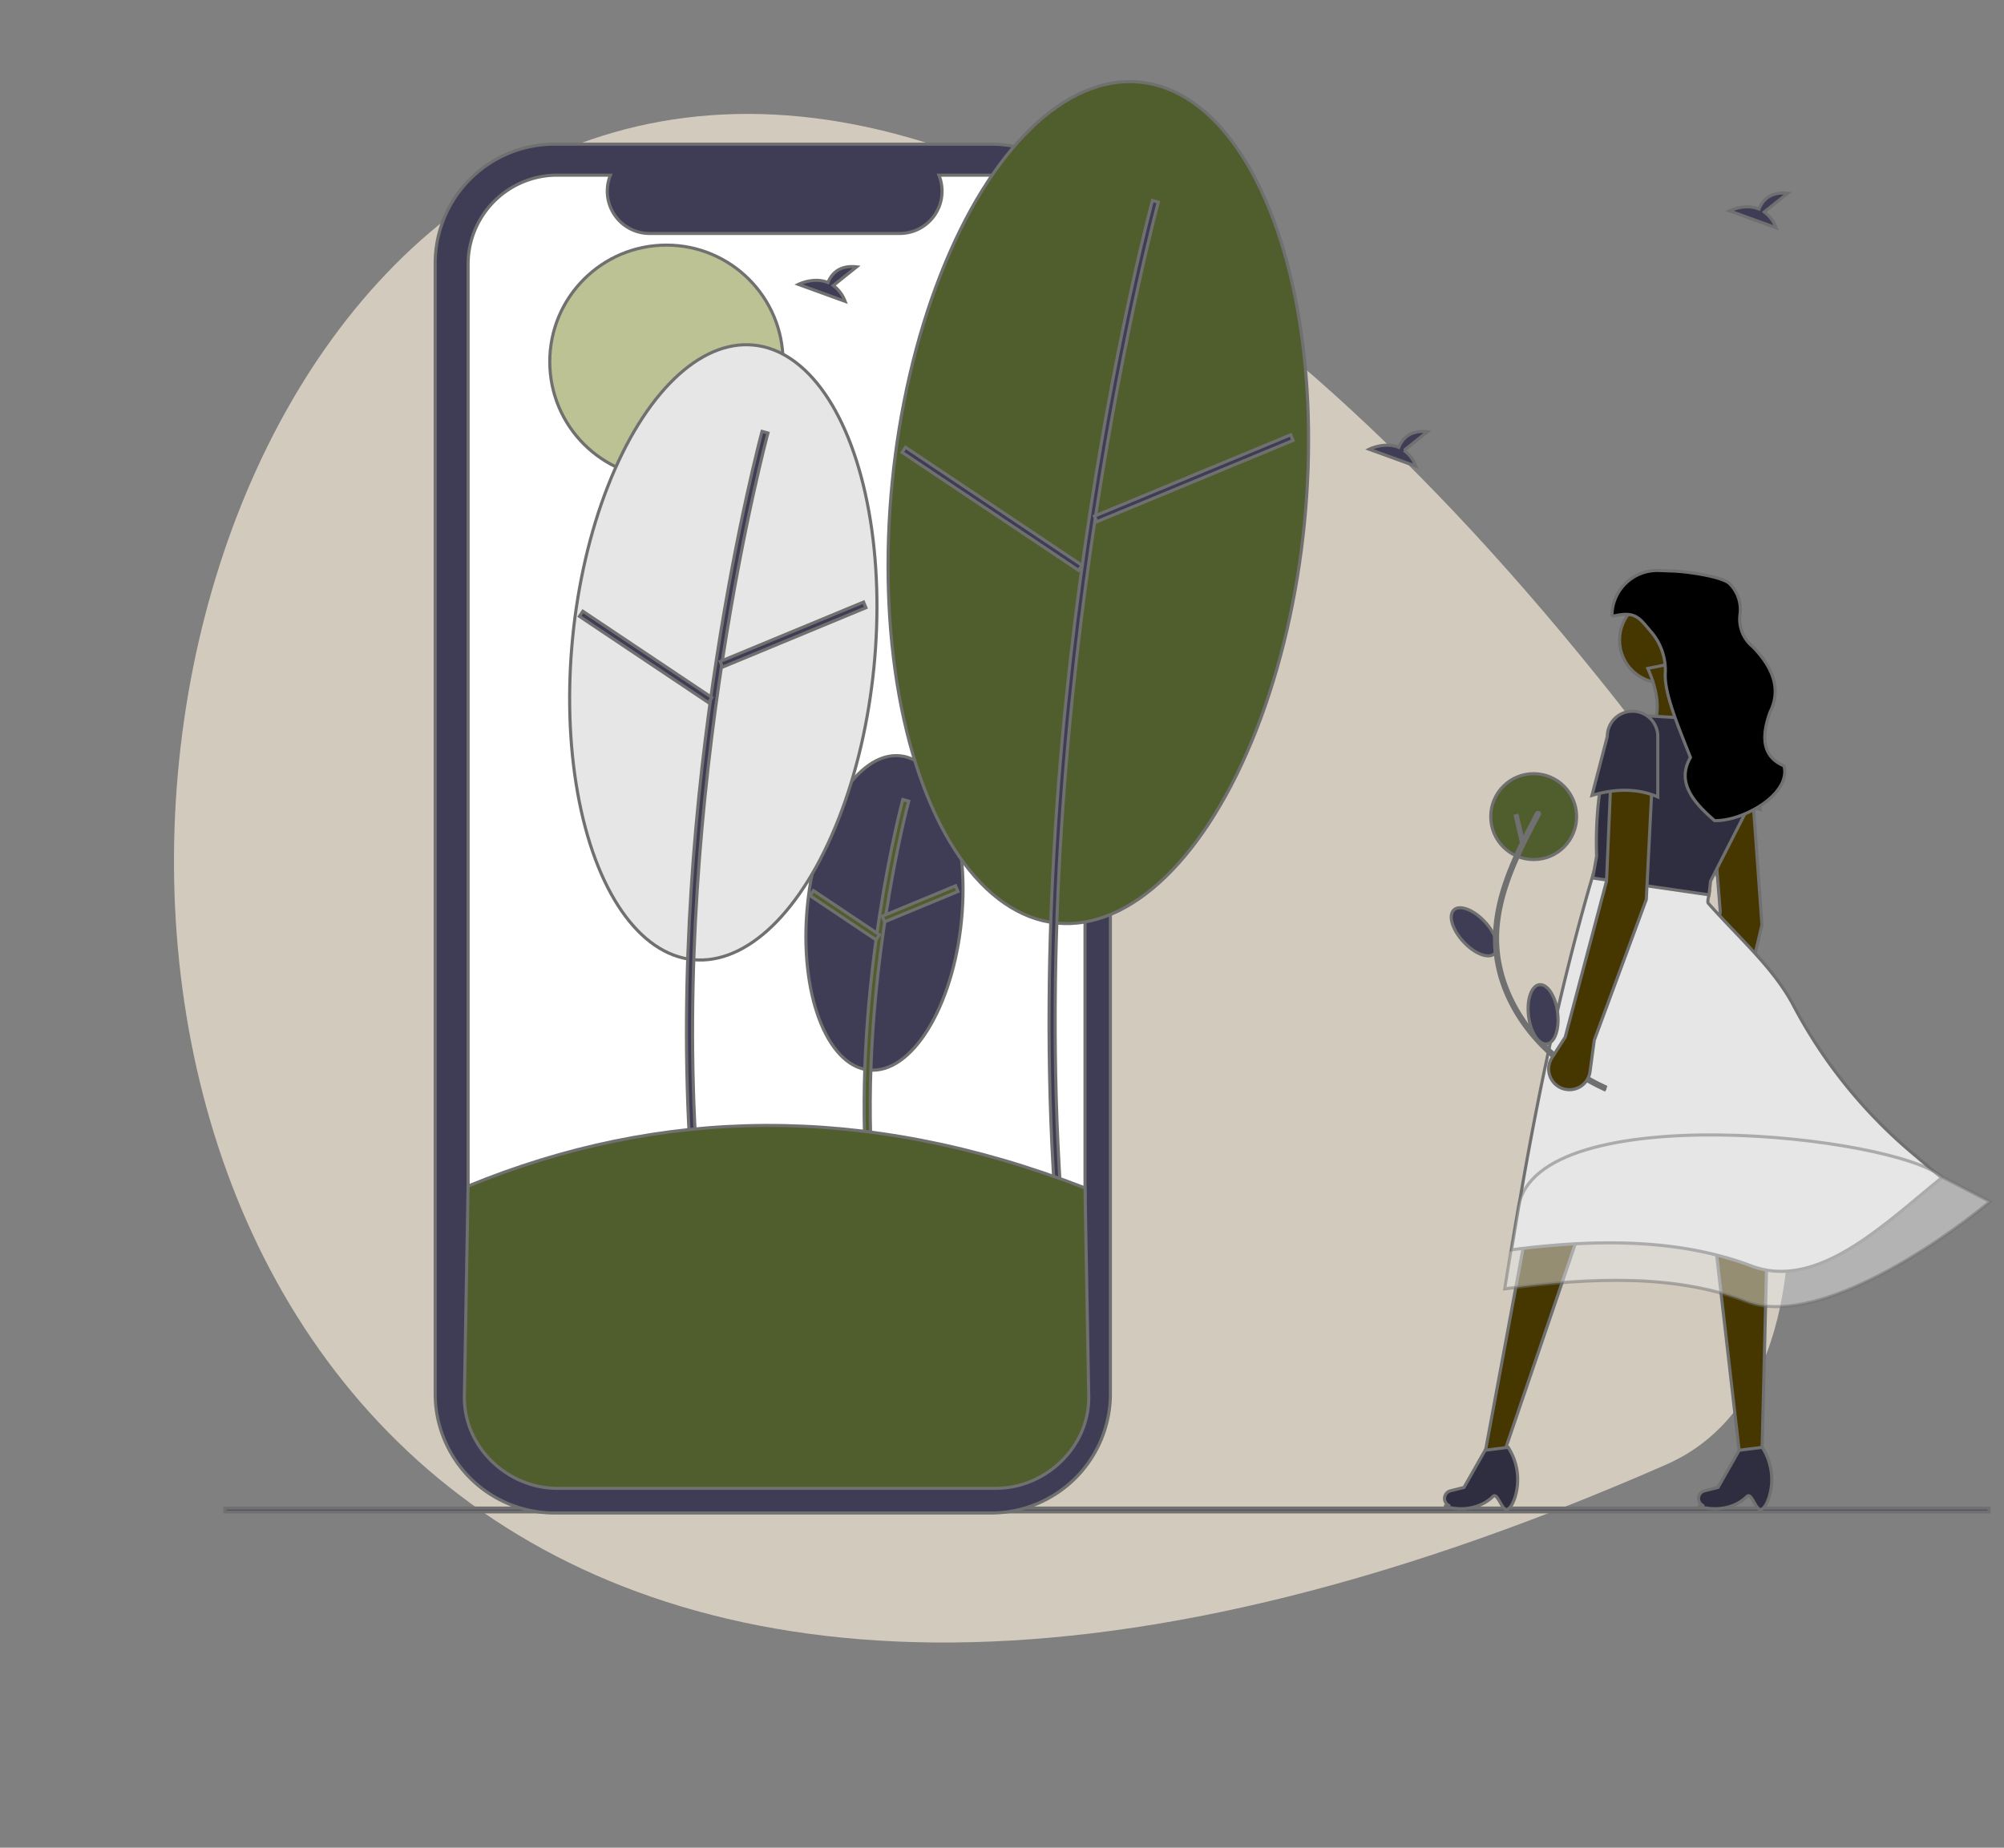 <svg xmlns="http://www.w3.org/2000/svg" width="646.072" height="595.84" viewBox="0 0 646.072 595.84"><rect x="0" y="0" width="646.072" height="595.84" fill="#808080" stroke="none"/><g id="Group_3283" data-name="Group 3283" transform="translate(0 -859.08)"><path id="Path_3135" data-name="Path 3135" d="M172.693,34.9c48.123-62.267,186.713-136.849,234.836-74.582C906.666,606.156-326.444,680.738,172.693,34.9Z" transform="translate(597.208 926.367) rotate(104)" fill="#d3cabe"></path><g id="Group_3270" data-name="Group 3270" transform="translate(72.482 889.534)"><rect id="Rectangle_859" data-name="Rectangle 859" width="568.753" height="1.213" transform="translate(0 455.872)" fill="#3f3d56" stroke="#707070" stroke-width="1"></rect><path id="Path_3178" data-name="Path 3178" d="M462.821,207.637H460.4V141.2a38.455,38.455,0,0,0-38.455-38.455H281.174A38.455,38.455,0,0,0,242.719,141.2V505.7a38.455,38.455,0,0,0,38.455,38.455H421.94A38.455,38.455,0,0,0,460.4,505.7V254.931h2.425Z" transform="translate(-174.901 -86.713)" fill="#3f3d56" stroke="#707070" stroke-width="1"></path><path id="Path_3179" data-name="Path 3179" d="M459.1,147.953V511.923a28.719,28.719,0,0,1-28.718,28.719H288.931a28.714,28.714,0,0,1-28.713-28.717V147.953a28.715,28.715,0,0,1,28.717-28.719H306.1a13.638,13.638,0,0,0,12.634,18.8h80.644A13.635,13.635,0,0,0,412,119.234h18.378A28.719,28.719,0,0,1,459.1,147.953Z" transform="translate(-181.786 -93.203)" fill="#fff" stroke="#707070" stroke-width="1"></path><circle id="Ellipse_23" data-name="Ellipse 23" cx="37.605" cy="37.605" r="37.605" transform="translate(104.761 48.588)" fill="#bdc295" stroke="#707070" stroke-width="1"></circle><ellipse id="Ellipse_24" data-name="Ellipse 24" cx="50.91" cy="24.951" rx="50.91" ry="24.951" transform="translate(182.835 312.153) rotate(-84.369)" fill="#3f3d56" stroke="#707070" stroke-width="1"></ellipse><path id="Path_3180" data-name="Path 3180" d="M471.393,570.917c-4.062-60.648,11.645-119.129,11.8-119.712l1.9.518c-.158.58-15.778,58.755-11.739,119.063Z" transform="translate(-264.614 -223.825)" fill="#505d2c" stroke="#707070" stroke-width="1"></path><rect id="Rectangle_860" data-name="Rectangle 860" width="25.587" height="1.972" transform="translate(211.959 264.995) rotate(-22.51)" fill="#505d2c" stroke="#707070" stroke-width="1"></rect><rect id="Rectangle_861" data-name="Rectangle 861" width="1.972" height="25.588" transform="translate(188.683 258.395) rotate(-56.211)" fill="#505d2c" stroke="#707070" stroke-width="1"></rect><ellipse id="Ellipse_25" data-name="Ellipse 25" cx="99.574" cy="48.801" rx="99.574" ry="48.801" transform="translate(102.369 274.224) rotate(-84.369)" fill="#e6e6e6" stroke="#707070" stroke-width="1"></ellipse><path id="Path_3181" data-name="Path 3181" d="M377.593,489.309c-7.934-118.464,22.745-232.692,23.056-233.832l1.9.518c-.31,1.137-30.9,115.058-22.991,233.182Z" transform="translate(-227.455 -146.811)" fill="#3f3d56" stroke="#707070" stroke-width="1"></path><rect id="Rectangle_862" data-name="Rectangle 862" width="50.047" height="1.972" transform="translate(159.692 182.858) rotate(-22.51)" fill="#3f3d56" stroke="#707070" stroke-width="1"></rect><rect id="Rectangle_863" data-name="Rectangle 863" width="1.972" height="50.047" transform="matrix(0.556, -0.831, 0.831, 0.556, 114.329, 168.294)" fill="#3f3d56" stroke="#707070" stroke-width="1"></rect><ellipse id="Ellipse_26" data-name="Ellipse 26" cx="136.259" cy="66.78" rx="136.259" ry="66.78" transform="translate(201.781 260.667) rotate(-84.369)" fill="#505d2c" stroke="#707070" stroke-width="1"></ellipse><path id="Path_3182" data-name="Path 3182" d="M570.8,452.579c-10.853-162.048,31.113-318.3,31.538-319.861l1.9.518c-.424,1.556-42.3,157.5-31.473,319.211Z" transform="translate(-303.287 -98.509)" fill="#3f3d56" stroke="#707070" stroke-width="1"></path><rect id="Rectangle_864" data-name="Rectangle 864" width="68.485" height="1.972" transform="translate(280.362 135.976) rotate(-22.51)" fill="#3f3d56" stroke="#707070" stroke-width="1"></rect><rect id="Rectangle_865" data-name="Rectangle 865" width="1.972" height="68.485" transform="matrix(0.556, -0.831, 0.831, 0.556, 218.348, 115.41)" fill="#3f3d56" stroke="#707070" stroke-width="1"></rect><path id="Path_3183" data-name="Path 3183" d="M259.432,644.034l-1.213,68.235c0,16.145,14.065,29.234,29.926,29.234H429.592c15.861,0,29.932-13.089,29.932-29.234l-1.213-67.637C387,616.992,321.061,618.725,259.432,644.034Z" transform="translate(-180.999 -292.003)" fill="#505d2c" stroke="#707070" stroke-width="1"></path><path id="Path_3184" data-name="Path 3184" d="M750.435,261.6l7.529-6.022c-5.849-.645-8.252,2.545-9.236,5.069-4.569-1.9-9.544.589-9.544.589l15.064,5.469a11.4,11.4,0,0,0-3.814-5.106Z" transform="translate(-370.248 -146.817)" fill="#3f3d56" stroke="#707070" stroke-width="1"></path><path id="Path_3185" data-name="Path 3185" d="M447.032,173.947l7.529-6.022c-5.849-.645-8.252,2.545-9.236,5.069-4.569-1.9-9.544.589-9.544.589l15.064,5.469A11.4,11.4,0,0,0,447.032,173.947Z" transform="translate(-250.866 -112.329)" fill="#3f3d56" stroke="#707070" stroke-width="1"></path><path id="Path_3186" data-name="Path 3186" d="M941.916,134.842l7.529-6.022c-5.849-.645-8.252,2.545-9.236,5.069-4.569-1.9-9.544.589-9.544.589l15.064,5.469A11.4,11.4,0,0,0,941.916,134.842Z" transform="translate(-445.591 -96.942)" fill="#3f3d56" stroke="#707070" stroke-width="1"></path><path id="Path_3187" data-name="Path 3187" d="M920.821,539.326l-.128,10.258a6.7,6.7,0,0,1-8.086,6.465h0a6.7,6.7,0,0,1-4.639-9.458l3.428-7.106,7.107-51.57-2.728-34.46,13.342-.639,2.838,39.417Z" transform="translate(-436.398 -224.459)" fill="#463600" stroke="#707070" stroke-width="1"></path><path id="Path_3188" data-name="Path 3188" d="M682.584,614.863l-12.828,69.072,6.414-.987,23.682-69.565Z" transform="translate(-263.533 -245.496)" fill="#463600" stroke="#707070" stroke-width="1"></path><path id="Path_3189" data-name="Path 3189" d="M792.179,616.723l8.141,70.8,6.907-.987,1.727-70.305Z" transform="translate(-311.703 -246.616)" fill="#463600" stroke="#707070" stroke-width="1"></path><path id="Path_3190" data-name="Path 3190" d="M953.533,588.026c-18.39,14.774-39.924,36.474-61.363,28.39-22.373-8.436-48.193-8.969-77.274-5.2,6.946-43.567,15.523-84.789,26.642-122.356l37,5.92c.572.632-.809,4.054-.247,4.687,10.4,11.714,21.01,20.793,27.421,32.858a159.572,159.572,0,0,0,37.665,47.111Z" transform="translate(-400.038 -238.641)" fill="#e6e6e6" stroke="#707070" stroke-width="1"></path><path id="Path_3191" data-name="Path 3191" d="M967.634,651.022c-18.39,15.192-56.945,40.554-78.385,32.242-22.373-8.674-48.933-7.994-78.014-4.12q2.07-13.35,4.416-26.531c6.3-35.4,121.194-22.966,136.688-9.485Z" transform="translate(-398.598 -293.989)" fill="#e6e6e6" stroke="#707070" stroke-width="1" opacity="0.5"></path><path id="Path_3192" data-name="Path 3192" d="M933.294,439.269c-6.918-2.023-13.971-1.019-21.118,2.088l2.589-19.454a8.141,8.141,0,0,1,7.091-9.07h0a8.141,8.141,0,0,1,9.07,7.091Z" transform="translate(-438.315 -208.703)" fill="#2f2e41" stroke="#707070" stroke-width="1"></path><circle id="Ellipse_27" data-name="Ellipse 27" cx="13.814" cy="13.814" r="13.814" transform="translate(449.64 162.151)" fill="#463600" stroke="#707070" stroke-width="1"></circle><path id="Path_3193" data-name="Path 3193" d="M917.634,408.92l-30.342-7.154c4.5-6.475,3.583-14.065,0-22.2l14.8-2.96c1.638,5.616,3.626,10.755,6.414,14.8Z" transform="translate(-428.524 -194.472)" fill="#463600" stroke="#707070" stroke-width="1"></path><path id="Path_3194" data-name="Path 3194" d="M895.5,464.106l-37.5-5.427,1.247-7.022c-.591-18.295,2.424-33.269,8.127-45.769l33.056,1.974h0a24.568,24.568,0,0,1,7.1,29.162L896,459.665Z" transform="translate(-417.002 -205.994)" fill="#2f2e41" stroke="#707070" stroke-width="1"></path><path id="Path_3195" data-name="Path 3195" d="M799.421,815.6c-1.73.79-3.18-5.608-4.639-4.174-4.083,4.012-10.334,4.886-15.783,3.134l1.907-.021a2.552,2.552,0,0,1-1.609-3.326h0a2.552,2.552,0,0,1,1.771-1.58l4.342-1.085,6.817-11.989,7.43-.94.188.307a19.156,19.156,0,0,1,2.053,15.664C801.279,813.565,800.438,815.131,799.421,815.6Z" transform="translate(-385.913 -359.342)" fill="#2f2e41" stroke="#707070" stroke-width="1"></path><path id="Path_3196" data-name="Path 3196" d="M934.452,815.6c-1.73.79-3.18-5.608-4.639-4.174-4.083,4.012-10.334,4.886-15.783,3.134l1.907-.021a2.552,2.552,0,0,1-1.609-3.326h0a2.552,2.552,0,0,1,1.771-1.58l4.342-1.086,6.817-11.989,7.43-.94.188.307a19.156,19.156,0,0,1,2.053,15.664C936.31,813.565,935.469,815.131,934.452,815.6Z" transform="translate(-439.045 -359.342)" fill="#2f2e41" stroke="#707070" stroke-width="1"></path><path id="Path_3197" data-name="Path 3197" d="M901.669,410.091h-.354c-6.671-5.781-12.469-12.261-7.787-20.374-3.971-10.078-8.4-20.544-8.13-27.019a18.988,18.988,0,0,0-4.313-13.2c-4.219-4.929-5.159-7.13-12.865-5.266h0a14.6,14.6,0,0,1,15.132-14.8l4.815.175c3.683.134,15.454,1.64,17.981,4.07a11.725,11.725,0,0,1,3.357,9.859,11.53,11.53,0,0,0,4.183,10.542c6.485,6.706,9.16,13.664,5.483,21.043-2.775,7.811-2.643,14.241,4.516,17.332h0C926.01,401.378,910.889,410.091,901.669,410.091Z" transform="translate(-421.019 -175.908)" stroke="#707070" stroke-width="1"></path><ellipse id="Ellipse_28" data-name="Ellipse 28" cx="4.72" cy="9.63" rx="4.72" ry="9.63" transform="matrix(0.734, -0.679, 0.679, 0.734, 392.779, 266.169)" fill="#3f3d56" stroke="#707070" stroke-width="1"></ellipse><circle id="Ellipse_29" data-name="Ellipse 29" cx="13.846" cy="13.846" r="13.846" transform="translate(408.114 219.041)" fill="#505d2c" stroke="#707070" stroke-width="1"></circle><path id="Path_3198" data-name="Path 3198" d="M841.669,547.64a72.942,72.942,0,0,1-17.183-10.9c-10.478-9.059-18.087-22.061-18.653-36.112-.543-13.485,5.171-26.162,11.215-37.88q1.141-2.211,2.3-4.41c.295-.56,1.21-.184.914.379-6.27,11.9-12.85,24.476-13.445,38.2-.627,14.464,6.44,28.251,16.955,37.874A71.125,71.125,0,0,0,841.994,546.7" transform="translate(-396.458 -226.523)" fill="#3f3d56" stroke="#707070" stroke-width="1"></path><rect id="Rectangle_866" data-name="Rectangle 866" width="0.659" height="9.263" transform="translate(416.035 232.656) rotate(-13.008)" fill="#3f3d56" stroke="#707070" stroke-width="1"></rect><ellipse id="Ellipse_30" data-name="Ellipse 30" cx="4.72" cy="9.63" rx="4.72" ry="9.63" transform="translate(419.116 287.668) rotate(-7.135)" fill="#3f3d56" stroke="#707070" stroke-width="1"></ellipse><path id="Path_3199" data-name="Path 3199" d="M849.283,523.459l-1.374,10.167a6.7,6.7,0,0,1-8.811,5.435h0a6.695,6.695,0,0,1-3.455-9.952l4.266-6.637,13.321-50.324,1.48-34.536,13.321.987-1.974,39.47Z" transform="translate(-407.783 -218.477)" fill="#463600" stroke="#707070" stroke-width="1"></path><path id="Path_3200" data-name="Path 3200" d="M878.816,431.89c-6.621-2.848-13.744-2.709-21.215-.493l4.934-18.995a8.141,8.141,0,0,1,8.141-8.141h0a8.141,8.141,0,0,1,8.141,8.141Z" transform="translate(-416.842 -205.354)" fill="#2f2e41" stroke="#707070" stroke-width="1"></path></g></g></svg>